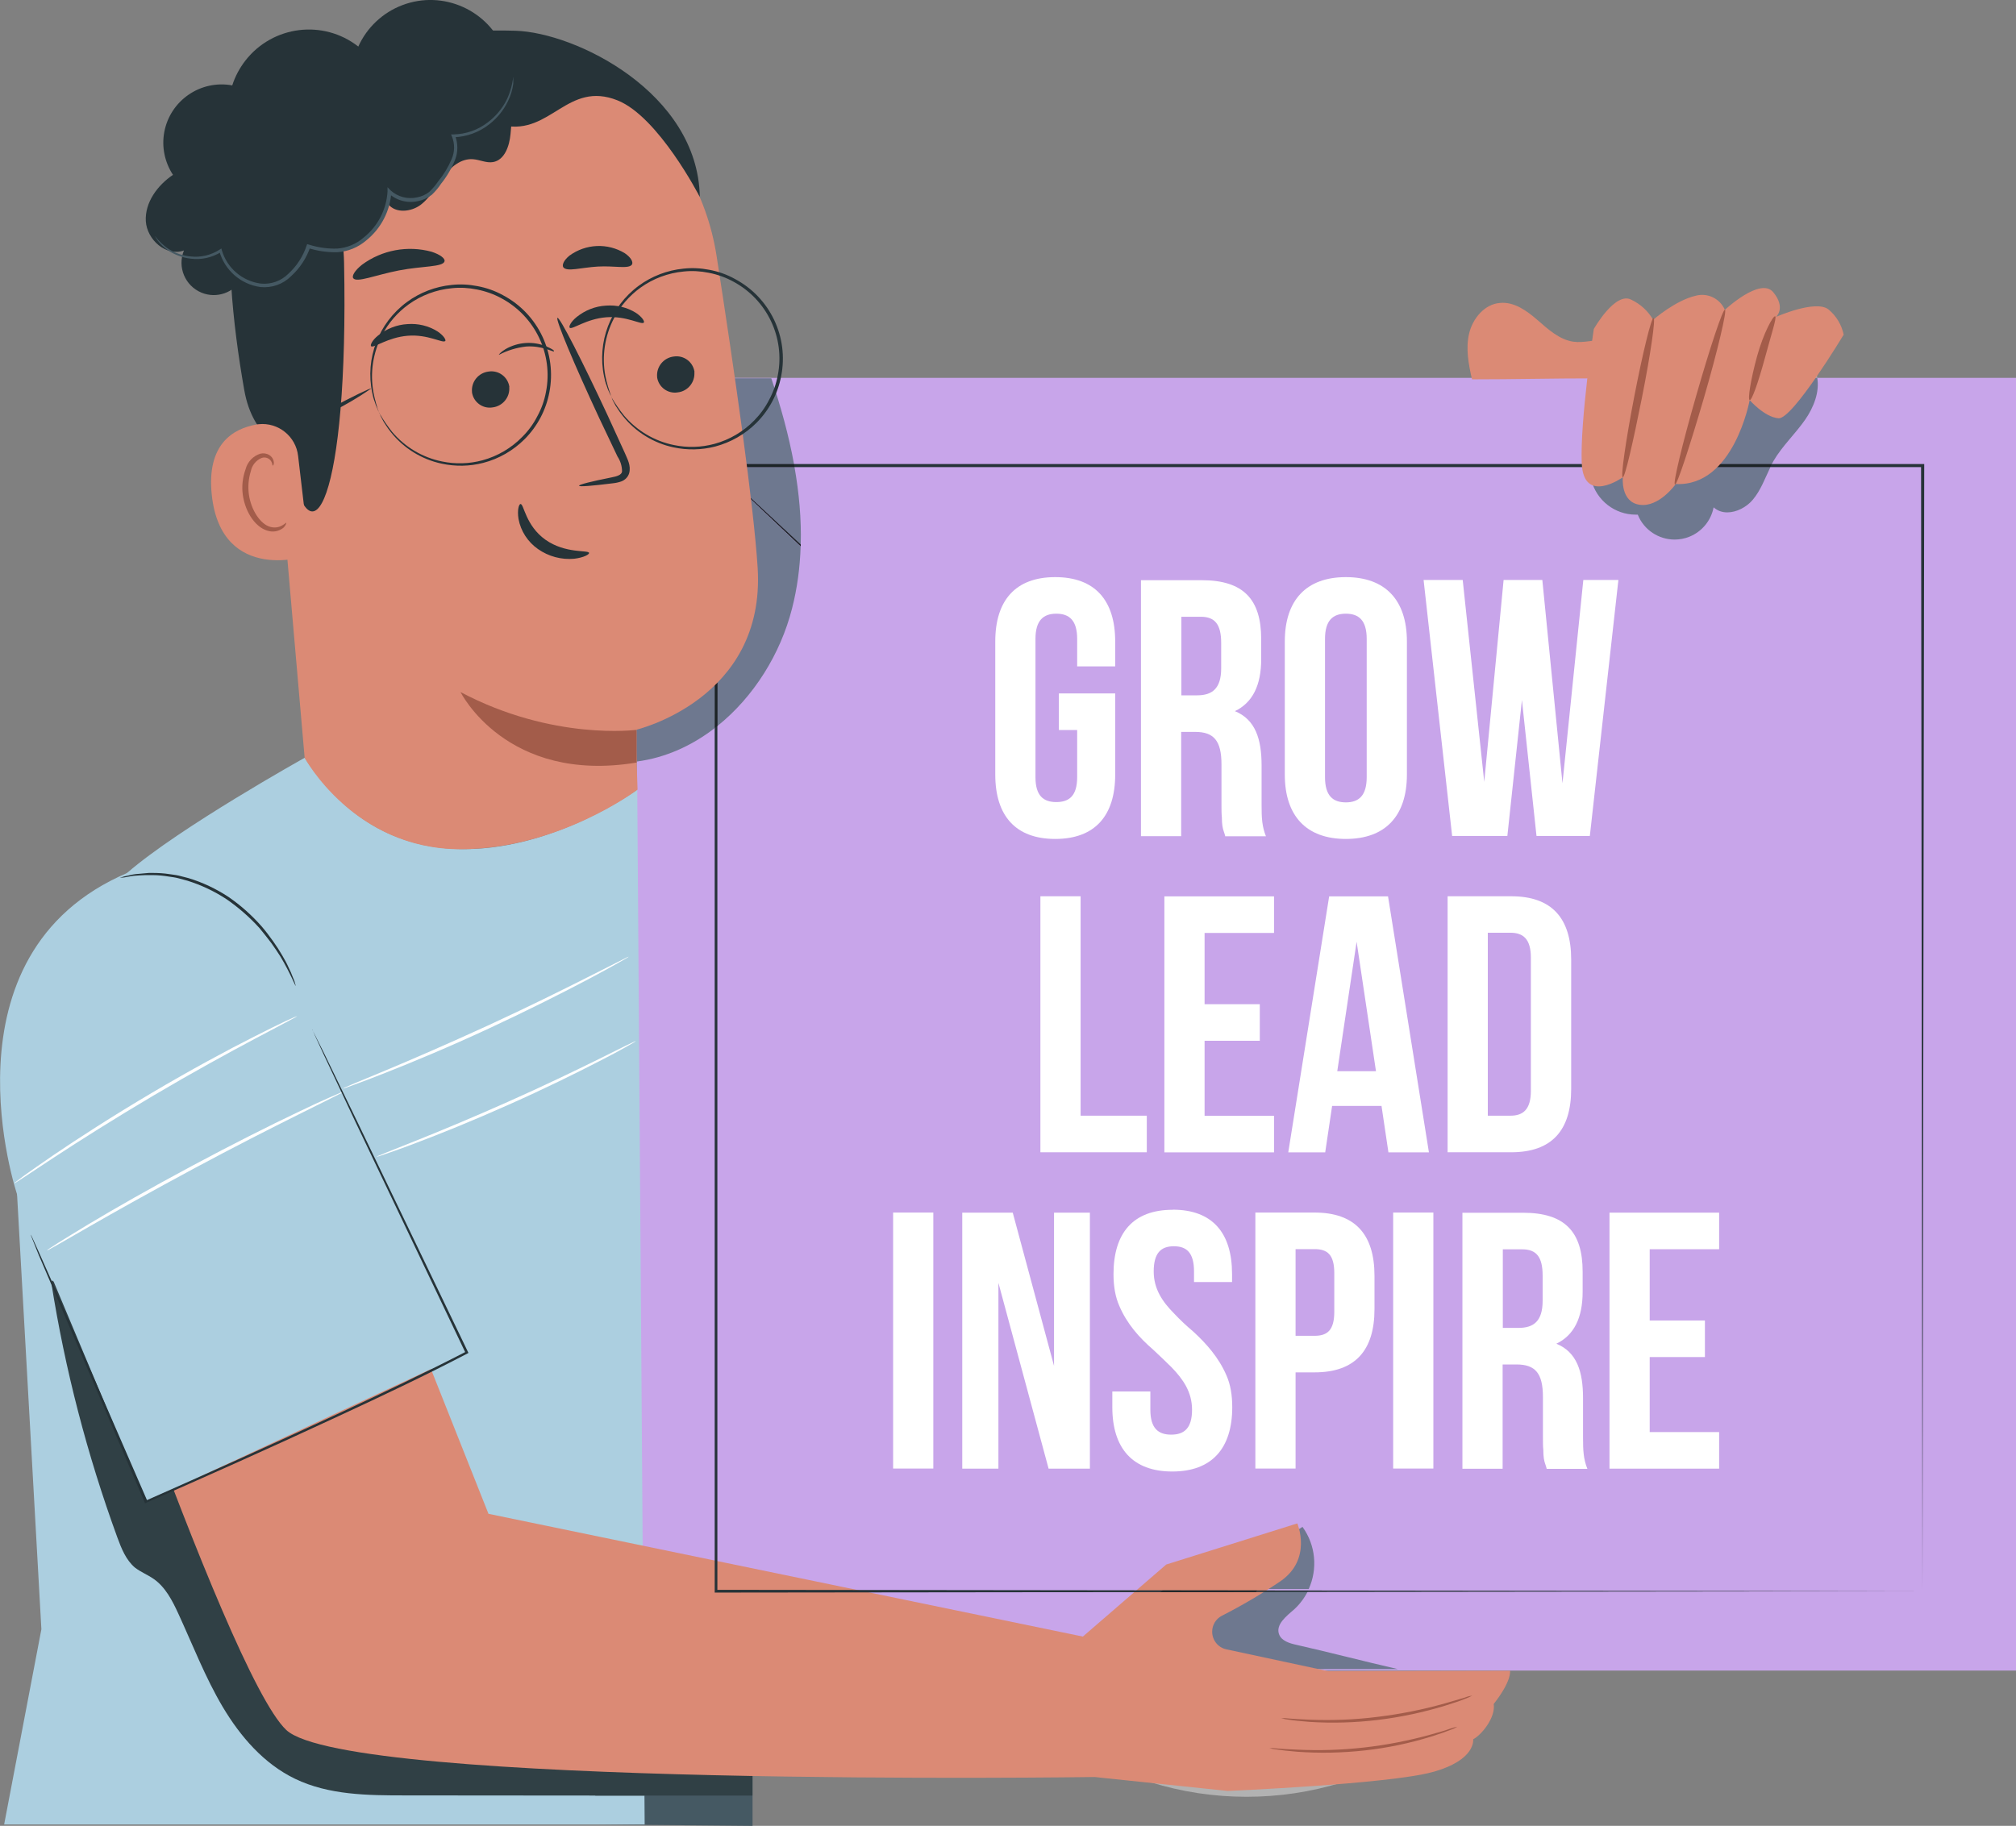 <svg xmlns="http://www.w3.org/2000/svg" fill="none" viewBox="0 0 287 260" height="260" width="287">
<rect x="0" y="0" width="287" height="260" fill="#808080" stroke="none"/>
<g clip-path="url(#clip0_1_2756)">
<path fill="#C8A5EA" d="M287 53.807H90.637V237.889H287V53.807Z"></path>
<path fill="#455963" d="M82.621 259.775L107.133 260V242.829L82.621 234.68V259.775Z"></path>
<path fill="#ACCFE0" d="M43.37 107.91C43.37 107.91 25.538 117.846 18.127 124.279C10.715 130.711 2.432 170.134 2.432 170.134L5.892 232.006L0.59 259.803H91.775L90.72 112.442C90.72 112.442 79.287 120.802 66.377 120.915C58.516 120.985 50.078 118.142 43.37 107.896"></path>
<path fill="#304045" d="M84.633 240.957L84.745 255.693H107.12V247.657C105.024 245.785 101.48 245.517 98.766 244.799L84.647 240.957H84.633Z"></path>
<path fill="#304045" d="M7.438 182.336L7.297 182.618C9.252 195.004 12.402 207.15 16.705 218.93C17.282 220.507 17.943 222.153 19.208 223.223C20.052 223.871 21.037 224.251 21.88 224.842C23.554 226.01 24.524 227.91 25.382 229.768C27.435 234.229 29.207 238.846 31.71 243.068C34.214 247.277 37.561 251.161 42.005 253.301C46.814 255.623 52.355 255.665 57.685 255.665L91.746 255.693L91.647 240.957L84.883 239.113C74.856 236.397 64.703 233.638 55.843 228.234C36.787 216.594 26.268 194.314 7.438 182.336Z"></path>
<path fill="#6E788F" d="M185.424 217.424L184.045 218.311L172.907 226.277H186.31C187.589 223.462 187.336 220.07 185.424 217.424ZM186.225 226.488H172.598L169.842 228.473C168.168 229.655 166.368 231.203 166.495 233.244C166.649 235.44 169.054 236.735 171.192 237.424C171.445 237.509 171.712 237.593 171.979 237.678H198.994C194.241 236.594 189.263 235.285 184.524 234.215C183.567 234.004 182.47 233.666 182.105 232.766C181.542 231.358 183.131 230.134 184.284 229.134C185.114 228.36 185.761 227.46 186.239 226.488"></path>
<path fill="#B2B2B2" d="M190.781 253.779H163.766C168.224 255.172 172.836 255.862 177.463 255.862C182.09 255.862 186.59 255.187 191.006 253.835C190.936 253.821 190.865 253.807 190.781 253.779Z"></path>
<path fill="white" d="M90.523 148.248C90.41 148.332 90.298 148.417 90.185 148.473L89.159 149.064C88.258 149.571 86.965 150.275 85.333 151.105C82.085 152.78 77.542 155.032 72.438 157.298C67.333 159.578 62.636 161.478 59.218 162.759C57.545 163.406 56.11 163.899 55.154 164.237L54.029 164.617C53.902 164.659 53.762 164.701 53.621 164.715C53.734 164.645 53.86 164.574 54.001 164.532L55.084 164.082L59.106 162.477C62.495 161.126 67.178 159.184 72.269 156.918C77.36 154.652 81.916 152.456 85.193 150.838L89.074 148.909L90.143 148.403C90.27 148.332 90.396 148.276 90.523 148.248Z"></path>
<path fill="white" d="M89.525 136.214C89.413 136.312 89.286 136.411 89.145 136.467L88.02 137.115C87.022 137.678 85.588 138.466 83.787 139.423C80.201 141.323 75.181 143.856 69.584 146.46C63.987 149.064 58.769 151.231 54.986 152.723C53.088 153.469 51.555 154.06 50.486 154.44L49.248 154.891C49.108 154.947 48.967 154.989 48.812 155.018C48.939 154.919 49.08 154.849 49.22 154.806L50.416 154.286C51.527 153.821 53.031 153.202 54.86 152.442C58.6 150.88 63.748 148.656 69.387 146.066C75.026 143.476 80.033 140.985 83.661 139.155L87.95 136.988L89.117 136.397C89.244 136.326 89.385 136.27 89.525 136.228"></path>
<path fill="#DB8A75" d="M154.158 233.047L69.54 215.567L40.753 143.111L5.891 159.24C5.891 159.24 32.006 238.114 40.753 246.348C49.5 254.581 155.733 253.047 155.733 253.047L154.158 233.061V233.047Z"></path>
<path fill="#DB8A75" d="M214.967 237.889C214.967 237.889 215.304 239.254 212.646 242.646C212.942 244.616 210.86 247.093 209.721 247.671C209.721 247.671 210.185 250.654 203.871 252.357C197.557 254.06 174.774 255.032 174.774 255.032L152.203 252.667V234.736L166.027 222.787L184.689 216.932C184.689 216.932 186.869 222.027 182.27 225.179C179.598 226.981 176.828 228.614 173.959 230.077C173.101 230.514 172.567 231.386 172.567 232.357C172.567 233.554 173.396 234.609 174.578 234.863L189.077 237.973L214.939 237.917"></path>
<path fill="#ACCFE0" d="M44.032 145.855L66.421 192.597L20.786 213.849L2.448 170.134C2.448 170.134 -9.126 135.918 18.142 124.293C32.796 118.001 44.046 145.855 44.046 145.855"></path>
<path fill="#263338" d="M17.059 124.997C17.452 124.856 17.874 124.743 18.282 124.673C18.76 124.546 19.252 124.462 19.759 124.434L20.687 124.349L21.193 124.307H21.727C22.529 124.307 23.331 124.349 24.118 124.476C24.54 124.546 24.948 124.574 25.44 124.687L26.818 125.039C28.829 125.644 30.756 126.559 32.514 127.713C34.258 128.909 35.833 130.317 37.225 131.893C37.816 132.583 38.378 133.315 38.899 134.061C39.363 134.708 39.799 135.384 40.192 136.073C40.53 136.636 40.839 137.213 41.106 137.818C41.331 138.255 41.528 138.719 41.697 139.184C41.88 139.564 42.007 139.972 42.105 140.394C42.007 140.394 41.416 138.719 39.925 136.214C39.545 135.609 39.081 134.933 38.603 134.258C38.111 133.596 37.52 132.878 36.93 132.146C35.538 130.612 33.977 129.247 32.275 128.065C30.545 126.925 28.675 126.038 26.706 125.419L25.356 125.053C24.92 124.94 24.526 124.898 24.062 124.828C23.289 124.701 22.501 124.617 21.727 124.617H20.701L19.787 124.659C19.295 124.687 18.802 124.729 18.324 124.828C17.902 124.926 17.48 124.982 17.059 124.997Z"></path>
<path fill="#A35C4A" d="M180.684 248.937C181.035 248.909 181.401 248.923 181.752 248.98C182.441 249.036 183.426 249.106 184.663 249.149C191.062 249.458 197.475 248.726 203.649 247.009C204.83 246.686 205.786 246.404 206.433 246.165C206.771 246.038 207.122 245.954 207.474 245.883C207.164 246.066 206.841 246.221 206.489 246.334C205.857 246.587 204.914 246.925 203.733 247.291C200.653 248.248 197.489 248.909 194.283 249.261C191.076 249.613 187.856 249.683 184.649 249.444C183.412 249.346 182.413 249.233 181.738 249.12C181.387 249.092 181.021 249.022 180.684 248.923"></path>
<path fill="#A35C4A" d="M182.399 244.673C182.764 244.645 183.13 244.659 183.481 244.715C184.171 244.771 185.155 244.828 186.435 244.884C189.683 245.011 192.932 244.884 196.152 244.476C199.373 244.082 202.565 243.448 205.701 242.562C206.897 242.224 207.867 241.928 208.542 241.731C208.879 241.59 209.231 241.506 209.597 241.45C209.273 241.633 208.95 241.773 208.598 241.9C207.951 242.168 206.981 242.505 205.786 242.871C202.664 243.828 199.457 244.518 196.209 244.912C192.96 245.306 189.683 245.405 186.421 245.194C185.169 245.095 184.156 244.997 183.467 244.884C183.102 244.842 182.75 244.771 182.399 244.673Z"></path>
<path fill="white" d="M48.713 155.566C48.586 155.665 48.446 155.749 48.291 155.806L47.039 156.439L42.469 158.719C38.601 160.647 33.272 163.35 27.491 166.46C21.712 169.571 16.494 172.484 12.753 174.638L8.324 177.185L7.114 177.861C6.973 177.945 6.819 178.03 6.664 178.072C6.791 177.959 6.917 177.861 7.058 177.776L8.225 177.016C9.252 176.369 10.728 175.468 12.585 174.342C16.283 172.118 21.473 169.163 27.281 166.052C33.089 162.942 38.419 160.267 42.328 158.41C44.283 157.467 45.858 156.735 46.969 156.256L48.235 155.707C48.375 155.637 48.53 155.566 48.685 155.538"></path>
<path fill="white" d="M42.345 144.673C42.218 144.771 42.078 144.856 41.937 144.926L40.727 145.574L36.283 147.924C32.543 149.909 27.396 152.724 21.827 156.017C16.258 159.31 11.307 162.449 7.764 164.771L3.587 167.53L2.434 168.276C2.307 168.374 2.166 168.445 2.012 168.515C2.124 168.389 2.251 168.29 2.377 168.206L3.474 167.375C4.431 166.686 5.851 165.7 7.609 164.49C11.111 162.111 16.047 158.916 21.616 155.623C27.185 152.329 32.36 149.543 36.157 147.629C38.041 146.671 39.588 145.911 40.657 145.405L41.909 144.842C42.049 144.785 42.19 144.729 42.331 144.687"></path>
<path fill="#263338" d="M44.441 146.615C44.441 146.615 44.539 146.756 44.567 146.84L44.891 147.488C45.186 148.079 45.608 148.937 46.142 149.993L50.769 159.536L66.604 192.484L66.689 192.653L66.52 192.752C60.867 195.707 54.637 198.677 48.125 201.689C38.394 206.221 29.098 210.359 20.829 213.99L20.646 214.075L20.576 213.892L8.819 186.432L5.472 178.607L4.642 176.524C4.558 176.313 4.488 176.115 4.431 175.989L4.375 175.806L4.473 175.975C4.544 176.115 4.614 176.27 4.713 176.496L5.641 178.55C6.47 180.38 7.61 182.998 9.072 186.334L20.998 213.793L20.744 213.695C29 210.049 38.295 205.883 48.013 201.365C54.496 198.353 60.726 195.384 66.407 192.442L66.309 192.724L50.558 159.662C48.646 155.581 47.099 152.329 46.044 150.077L44.863 147.516L44.567 146.84C44.525 146.77 44.497 146.686 44.469 146.601"></path>
<path fill="#263338" d="M273.682 226.615C273.682 225.039 273.611 162.618 273.485 66.334L273.682 66.517H101.915L102.126 66.305V226.587L101.929 226.39L273.71 226.587L101.929 226.784H101.746V66.08H273.935V66.263C273.794 162.618 273.682 225.039 273.682 226.615Z"></path>
<path fill="#B2B2B2" d="M90.635 53.864L90.269 108.487C90.396 108.473 90.509 108.459 90.635 108.445V53.864Z"></path>
<path fill="#6E788F" d="M109.805 53.864H90.637V108.445C94.743 107.91 98.512 106.179 101.761 103.674V66.094H113.039C112.28 61.942 111.141 57.847 109.805 53.878M113.11 66.531H102.14C103.111 67.403 107.316 71.302 113.996 77.537C114.094 73.878 113.756 70.19 113.11 66.531ZM102.14 66.573V103.378C107.302 99.24 111.113 93.118 112.758 86.643C113.503 83.744 113.883 80.788 113.981 77.833C107.316 71.527 103.111 67.544 102.126 66.573"></path>
<path fill="#1C2426" d="M113.04 66.08H101.762V103.659C101.888 103.561 102.015 103.462 102.141 103.364V66.559C101.987 66.418 101.916 66.334 101.93 66.334C101.93 66.334 102.015 66.39 102.141 66.517H113.111C113.083 66.376 113.054 66.221 113.04 66.08Z"></path>
<path fill="#1C2426" d="M101.93 66.334C101.93 66.334 102 66.418 102.141 66.559C103.111 67.516 107.316 71.513 113.996 77.818C113.996 77.72 113.996 77.621 113.996 77.523C107.316 71.288 103.111 67.389 102.141 66.516C102 66.39 101.93 66.334 101.93 66.334Z"></path>
<path fill="#B2B2B2" d="M258.395 52.737H228.159L228.047 53.807H258.704C258.648 53.441 258.536 53.089 258.395 52.737Z"></path>
<path fill="#6E788F" d="M258.705 53.807H228.048L226.782 66.094H252.236C252.321 65.939 252.391 65.799 252.475 65.644C253.727 63.49 255.597 61.773 257.004 59.733C258.199 58.001 259.057 55.82 258.705 53.807ZM252.011 66.516H226.726L226.543 68.346C227.274 71.26 229.89 73.286 232.857 73.286C232.956 73.286 233.054 73.286 233.153 73.286C234.039 75.496 236.162 76.833 238.398 76.833C239.101 76.833 239.819 76.707 240.508 76.425C242.294 75.707 243.587 74.131 243.953 72.245C244.502 72.737 245.177 72.963 245.894 72.963C247.202 72.963 248.622 72.231 249.508 71.189C250.661 69.838 251.252 68.135 252.025 66.545"></path>
<path fill="#1C2426" d="M252.223 66.08H226.769L226.727 66.517H251.998C252.068 66.376 252.139 66.221 252.223 66.08Z"></path>
<path fill="#DB8A75" d="M209.555 54.018C209.063 51.865 208.641 49.627 209.147 47.488C209.653 45.348 211.341 43.308 213.535 43.139C215.546 42.942 217.36 44.251 218.879 45.574C220.397 46.897 221.987 48.36 223.969 48.656C225.46 48.867 226.951 48.36 228.456 48.403C229.96 48.445 231.662 49.374 231.676 50.866C231.592 51.879 230.917 52.752 229.96 53.103C229.018 53.554 227.992 53.821 226.951 53.878C220.918 53.878 215.588 54.018 209.541 54.018"></path>
<path fill="#DB8A75" d="M262.46 47.671C262.46 47.671 255.189 59.733 253.192 59.564C251.181 59.395 249.086 56.974 249.086 56.974C249.086 56.974 246.836 69.331 238.567 68.923C238.567 68.923 236.204 72.273 233.434 71.879C230.663 71.499 231.029 67.966 231.029 67.966C231.029 67.966 225.432 71.949 225.179 65.954C224.925 59.958 226.894 46.854 226.894 46.854C226.894 46.854 229.932 41.478 232.224 42.674C233.532 43.293 234.629 44.293 235.346 45.545C235.346 45.545 238.482 42.773 241.464 42.097C243.137 41.675 244.867 42.533 245.556 44.124C245.556 44.124 250.619 39.381 252.447 41.618C254.289 43.856 252.841 45.123 252.841 45.123C252.841 45.123 258.494 42.618 260.308 44.068C261.419 44.982 262.179 46.263 262.474 47.671"></path>
<path fill="#A35C4A" d="M231.016 67.966C230.707 67.91 231.438 62.773 232.648 56.51C233.857 50.246 235.095 45.208 235.404 45.264C235.713 45.32 234.982 50.443 233.73 56.721C232.479 62.998 231.326 68.022 231.016 67.966Z"></path>
<path fill="#A35C4A" d="M249.085 56.974C248.79 56.89 249.212 54.131 250.126 50.781C251.04 47.431 252.432 44.926 252.714 45.039C252.995 45.151 252.109 47.783 251.223 51.091C250.323 54.398 249.395 57.059 249.085 56.974Z"></path>
<path fill="#A35C4A" d="M238.439 68.98C238.144 68.895 239.48 63.251 241.463 56.383C243.432 49.5 245.26 44.011 245.569 44.096C245.865 44.18 244.557 49.838 242.56 56.706C240.549 63.575 238.749 69.078 238.453 68.994"></path>
<path fill="#1C2426" d="M165.523 226.474L165.199 226.7H178.827C178.855 226.615 178.883 226.559 178.925 226.488H165.523V226.474Z"></path>
<path fill="#DB8A75" d="M43.37 107.91L38.068 46.897C34.946 27.544 43.609 9.599 63.016 7.009L64.816 6.882C83.014 5.531 99.2 18.395 102.013 36.439C104.615 53.216 107.287 71.809 107.863 80.873C109.016 99.648 90.481 103.941 90.481 103.941L90.763 112.442C90.763 112.442 79.582 120.929 65.533 120.929C50.387 120.929 43.356 107.896 43.356 107.896"></path>
<path fill="#A35C4A" d="M90.637 103.927C90.637 103.927 78.726 105.531 65.562 98.55C65.562 98.55 72.074 111.668 90.637 108.585V103.927Z"></path>
<path fill="#263338" d="M98.851 52.991C98.964 54.44 97.909 55.721 96.475 55.876C95.068 56.101 93.76 55.13 93.549 53.737V53.666C93.423 52.217 94.478 50.936 95.926 50.767C97.332 50.556 98.64 51.513 98.865 52.92V52.977L98.851 52.991Z"></path>
<path fill="#263338" d="M91.65 45.939C91.341 46.305 89.203 44.954 86.32 45.179C83.437 45.404 81.44 46.995 81.103 46.671C80.948 46.531 81.229 45.841 82.101 45.137C83.297 44.18 84.745 43.603 86.278 43.519C87.783 43.406 89.273 43.758 90.553 44.56C91.453 45.179 91.805 45.785 91.65 45.953"></path>
<path fill="#263338" d="M72.496 55.116C72.622 56.566 71.553 57.847 70.119 58.015C68.713 58.241 67.405 57.27 67.194 55.876V55.806C67.067 54.356 68.122 53.075 69.571 52.906C70.977 52.695 72.285 53.652 72.51 55.06V55.116H72.496Z"></path>
<path fill="#263338" d="M63.381 48.557C63.071 48.937 60.934 47.572 58.051 47.811C55.182 48.037 53.171 49.627 52.833 49.303C52.679 49.148 52.96 48.473 53.832 47.769C55.027 46.812 56.49 46.235 58.008 46.151C59.513 46.038 61.004 46.39 62.284 47.192C63.184 47.797 63.535 48.417 63.381 48.586"></path>
<path fill="#263338" d="M82.438 69.162C82.438 68.994 84.182 68.557 87.065 67.98C87.796 67.84 88.486 67.642 88.556 67.15C88.556 66.39 88.331 65.644 87.909 65.01L85.321 59.564C81.707 51.809 79.035 45.405 79.359 45.264C79.682 45.123 82.846 51.302 86.46 59.057C87.332 60.971 88.176 62.787 88.964 64.532C89.301 65.362 89.864 66.263 89.568 67.389C89.4 67.938 88.978 68.36 88.443 68.557C88.05 68.698 87.628 68.782 87.206 68.825C84.295 69.191 82.481 69.331 82.452 69.177"></path>
<path fill="#263338" d="M74.112 71.78C74.576 71.724 74.815 74.849 77.656 76.861C80.497 78.874 83.802 78.297 83.858 78.733C83.914 78.93 83.155 79.395 81.748 79.564C79.92 79.733 78.092 79.24 76.587 78.184C75.139 77.171 74.14 75.637 73.817 73.906C73.606 72.569 73.887 71.766 74.112 71.766"></path>
<path fill="#263338" d="M63.284 37.213C63.059 38.044 60.161 37.861 56.8 38.508C53.453 39.156 50.795 40.296 50.289 39.62C50.064 39.296 50.486 38.536 51.541 37.692C54.382 35.595 58.038 34.919 61.441 35.848C62.707 36.256 63.396 36.833 63.284 37.213Z"></path>
<path fill="#263338" d="M89.975 37.663C89.511 38.353 87.472 37.818 85.095 37.959C82.719 38.1 80.722 38.733 80.201 38.072C79.976 37.748 80.243 37.072 81.073 36.397C83.394 34.708 86.502 34.567 88.949 36.059C89.835 36.664 90.158 37.312 89.975 37.649"></path>
<path fill="#263338" d="M99.596 27.994C99.596 27.994 93.746 16.608 87.895 14.286C80.794 11.471 78.403 19.226 71.737 17.875C65.071 16.524 58.293 13.835 52.006 19.381C45.115 25.447 48.814 29.064 48.983 37.424C49.658 71.302 44.201 81.309 41.276 65.531C40.953 63.814 36.017 62.773 34.765 55.496C33.092 46.024 31.91 34.469 33.541 27.544C34.906 21.689 37.873 17.509 43.386 12.738C52.077 5.208 64.705 4.11 73.354 4.377C82.003 4.631 99.315 13.216 99.624 27.98"></path>
<path fill="#DB8A75" d="M42.441 64.94C42.132 62.139 39.615 60.113 36.816 60.408L36.591 60.436C33.118 61.028 29.391 63.294 30.15 70.472C31.5 83.265 44.059 79.268 44.045 78.902C44.031 78.536 43.088 70.289 42.441 64.94Z"></path>
<path fill="#A35C4A" d="M40.739 74.426C40.739 74.426 40.542 74.609 40.177 74.82C39.671 75.116 39.066 75.186 38.503 75.032C37.097 74.68 35.733 72.653 35.424 70.359C35.283 69.261 35.381 68.149 35.705 67.108C35.874 66.263 36.436 65.559 37.224 65.222C37.73 65.025 38.321 65.222 38.602 65.686C38.813 66.024 38.757 66.291 38.827 66.305C38.897 66.305 39.08 66.066 38.925 65.545C38.827 65.236 38.616 64.968 38.335 64.799C37.955 64.56 37.491 64.504 37.069 64.602C36.028 64.926 35.227 65.77 34.959 66.826C34.538 67.994 34.397 69.247 34.566 70.471C34.931 73.047 36.492 75.313 38.405 75.651C39.122 75.778 39.853 75.581 40.402 75.102C40.739 74.736 40.782 74.454 40.739 74.426Z"></path>
<path fill="#263338" d="M33.822 40.07C35.566 41.084 37.422 42.125 39.434 42.181C41.459 42.238 43.61 40.915 43.849 38.888C43.934 37.987 43.638 36.96 44.173 36.228C44.82 35.398 46.128 35.51 47.21 35.552C51.092 35.581 54.453 32.864 55.255 29.064C56.323 30.415 58.517 30.19 59.895 29.163C61.26 28.121 62.075 26.545 63.116 25.179C64.156 23.8 65.619 22.533 67.349 22.674C68.305 22.744 69.233 23.237 70.175 23.082C71.849 22.801 72.524 20.774 72.679 19.085C72.833 17.396 72.862 15.44 74.212 14.412C75.562 13.399 77.221 13.835 78.782 13.948C80.343 14.06 82.312 13.54 82.607 11.992C82.678 11.161 82.41 10.331 81.862 9.711C79.471 6.685 75.337 5.686 71.835 7.291C69.627 1.464 63.102 -1.478 57.28 0.732C54.495 1.787 52.231 3.913 51.008 6.629C46.015 2.73 38.829 3.631 34.933 8.628C34.118 9.683 33.471 10.88 33.063 12.16C28.563 11.33 24.231 14.3 23.387 18.804C22.994 20.915 23.444 23.096 24.625 24.898C22.417 26.39 20.617 28.825 20.758 31.485C20.912 34.145 23.683 36.594 26.186 35.665C25.216 38.016 26.341 40.704 28.689 41.675C30.841 42.562 33.316 41.689 34.455 39.662"></path>
<path fill="#455963" d="M73.072 10.978C73.072 11.049 73.072 11.133 73.072 11.217V11.907C72.959 12.78 72.706 13.624 72.312 14.412C71.708 15.679 70.808 16.791 69.697 17.664C68.234 18.832 66.434 19.493 64.564 19.55L64.761 19.254C65.225 20.394 65.225 21.675 64.761 22.815C64.268 24.025 63.607 25.151 62.792 26.165C62.412 26.742 61.962 27.276 61.47 27.741C60.893 28.191 60.204 28.501 59.487 28.642C57.968 28.98 56.379 28.543 55.254 27.459L55.718 27.291C55.563 30.007 54.255 32.54 52.132 34.243C50.979 35.229 49.544 35.82 48.026 35.918C46.605 35.947 45.199 35.749 43.849 35.313L44.186 35.144C43.638 36.749 42.696 38.184 41.444 39.324C40.291 40.478 38.688 41.041 37.07 40.873C34.272 40.493 31.965 38.466 31.22 35.749L31.515 35.862C30.222 36.678 28.675 37.03 27.156 36.833C26.031 36.706 24.934 36.312 23.977 35.693C23.387 35.299 22.852 34.806 22.431 34.229C22.29 34.032 22.163 33.821 22.051 33.596C22.613 34.342 23.302 35.004 24.09 35.51C25.032 36.087 26.087 36.425 27.17 36.523C28.604 36.678 30.067 36.327 31.276 35.538L31.515 35.383L31.586 35.651C32.331 38.184 34.497 40.028 37.112 40.38C38.575 40.535 40.024 40.014 41.064 38.972C42.245 37.889 43.132 36.523 43.638 35.004L43.722 34.764L43.975 34.835C45.283 35.243 46.633 35.44 47.997 35.398C49.39 35.299 50.726 34.75 51.78 33.821C53.791 32.217 55.015 29.838 55.169 27.276V26.657L55.605 27.108C56.618 28.037 58.024 28.402 59.36 28.107C60.007 27.994 60.598 27.727 61.118 27.319C61.582 26.868 62.004 26.376 62.37 25.841C63.157 24.884 63.804 23.814 64.296 22.66C64.746 21.633 64.761 20.479 64.339 19.437L64.212 19.141H64.536C66.322 19.113 68.051 18.508 69.458 17.41C70.54 16.594 71.441 15.538 72.073 14.328C72.594 13.286 72.917 12.16 73.058 10.992"></path>
<path fill="#263338" d="M87.05 56.523C86.684 55.552 86.389 54.553 86.178 53.54C85.657 50.753 86.093 47.853 87.401 45.334C88.301 43.603 89.595 42.111 91.17 40.971C92.984 39.662 95.108 38.874 97.33 38.663C98.525 38.536 99.721 38.606 100.902 38.846C102.139 39.085 103.321 39.507 104.418 40.112C109.199 42.688 111.773 48.079 110.732 53.413C110.507 54.651 110.085 55.834 109.494 56.932C108.946 58.015 108.229 59.001 107.385 59.859C105.824 61.464 103.869 62.618 101.703 63.209C99.833 63.716 97.85 63.772 95.952 63.378C93.167 62.815 90.65 61.323 88.822 59.155C88.175 58.339 87.584 57.495 87.064 56.594C87.148 56.847 87.261 57.1 87.401 57.326C87.542 57.621 87.711 57.903 87.893 58.156C88.132 58.536 88.386 58.902 88.681 59.254C90.495 61.52 93.04 63.096 95.881 63.702C97.836 64.124 99.875 64.082 101.802 63.589C104.038 62.998 106.077 61.83 107.708 60.197C109.508 58.381 110.732 56.073 111.21 53.554C112.307 48.008 109.635 42.393 104.643 39.733C103.503 39.099 102.28 38.663 101 38.423C99.777 38.184 98.525 38.114 97.288 38.255C94.995 38.48 92.787 39.324 90.931 40.69C86.895 43.659 84.968 48.712 85.995 53.61C86.079 54.06 86.192 54.483 86.361 54.919C86.445 55.229 86.572 55.538 86.712 55.834C86.811 56.073 86.937 56.298 87.078 56.523"></path>
<path fill="#263338" d="M54.004 58.902C53.652 57.931 53.371 56.932 53.174 55.919C52.654 53.132 53.089 50.232 54.397 47.713C55.297 45.982 56.591 44.49 58.166 43.35C59.98 42.041 62.104 41.253 64.326 41.042C65.521 40.915 66.717 40.985 67.898 41.225C69.121 41.464 70.317 41.886 71.414 42.491C76.195 45.067 78.769 50.458 77.728 55.792C77.503 57.03 77.081 58.213 76.476 59.31C75.928 60.38 75.211 61.351 74.367 62.196C72.806 63.8 70.851 64.954 68.685 65.546C66.815 66.052 64.832 66.109 62.934 65.714C60.149 65.151 57.646 63.66 55.818 61.492C55.171 60.676 54.58 59.817 54.06 58.916C54.144 59.17 54.257 59.423 54.397 59.648C54.538 59.944 54.707 60.225 54.889 60.479C55.129 60.859 55.382 61.225 55.677 61.576C57.491 63.843 60.037 65.419 62.877 66.024C64.832 66.446 66.857 66.418 68.798 65.911C71.034 65.334 73.073 64.152 74.704 62.519C76.504 60.704 77.728 58.396 78.206 55.876C79.289 50.331 76.631 44.715 71.639 42.055C70.5 41.422 69.262 40.985 67.982 40.746C66.759 40.507 65.521 40.436 64.284 40.577C61.991 40.802 59.783 41.647 57.927 43.012C53.891 45.982 51.964 51.035 52.991 55.932C53.075 56.383 53.188 56.805 53.357 57.242C53.441 57.565 53.568 57.861 53.708 58.156C53.793 58.41 53.905 58.649 54.032 58.888"></path>
<path fill="#263338" d="M71.031 50.528C72.241 49.895 73.534 49.501 74.884 49.346C77.149 49.177 78.808 50.176 78.864 50.035C78.921 49.88 78.541 49.669 77.824 49.346C75.925 48.543 73.759 48.684 71.973 49.712C71.298 50.12 70.989 50.486 71.031 50.528Z"></path>
<path fill="#263338" d="M41.232 61.548C43.271 60.732 45.254 59.775 47.153 58.677C49.135 57.706 51.034 56.58 52.848 55.327C52.778 55.2 50.134 56.495 46.927 58.198C43.721 59.916 41.162 61.45 41.232 61.548Z"></path>
<path fill="white" d="M150.744 98.747H158.76V110.303C158.76 116.186 155.849 119.465 150.224 119.465C144.599 119.465 141.688 116.186 141.688 110.303V91.344C141.688 85.461 144.599 82.182 150.224 82.182C155.849 82.182 158.76 85.461 158.76 91.344V94.891H153.346V90.978C153.346 88.318 152.207 87.389 150.379 87.389C148.55 87.389 147.411 88.332 147.411 90.978V110.669C147.411 113.329 148.55 114.215 150.379 114.215C152.207 114.215 153.346 113.329 153.346 110.669V103.955H150.744V98.747Z"></path>
<path fill="white" d="M174.426 119.057C174.369 118.79 174.271 118.593 174.215 118.381C174.06 117.959 173.947 117.396 173.947 116.397C173.891 115.932 173.891 115.299 173.891 114.581V108.853C173.891 105.461 172.794 104.222 170.136 104.222H168.153V119.071H162.43V82.618H171.064C177.055 82.618 179.544 85.376 179.544 91.006V93.878C179.544 97.621 178.293 100.07 175.804 101.267C178.715 102.463 179.601 105.222 179.601 109.022V114.652C179.601 116.467 179.657 117.678 180.22 119.085H174.397L174.426 119.057ZM168.181 87.811V99.015H170.418C172.555 99.015 173.849 98.072 173.849 95.158V91.569C173.849 88.909 172.963 87.826 170.938 87.826H168.181V87.811Z"></path>
<path fill="white" d="M182.906 91.344C182.906 85.461 185.972 82.182 191.598 82.182C197.223 82.182 200.289 85.461 200.289 91.344V110.303C200.289 116.186 197.223 119.465 191.598 119.465C185.972 119.465 182.906 116.186 182.906 110.303V91.344ZM188.63 110.669C188.63 113.329 189.769 114.258 191.598 114.258C193.426 114.258 194.565 113.315 194.565 110.669V90.978C194.565 88.318 193.426 87.389 191.598 87.389C189.769 87.389 188.63 88.332 188.63 90.978V110.669Z"></path>
<path fill="white" d="M216.671 99.62L214.59 119.043H206.728L202.664 82.59H208.233L211.299 111.344L214.055 82.59H219.568L222.437 111.541L225.404 82.59H230.397L226.332 119.043H218.738L216.657 99.62H216.671Z"></path>
<path fill="white" d="M148.113 127.628H153.837V158.874H163.259V164.082H148.113V127.628Z"></path>
<path fill="white" d="M171.485 142.998H179.347V148.206H171.485V158.888H181.372V164.096H165.762V127.643H181.372V132.85H171.485V143.012V142.998Z"></path>
<path fill="white" d="M203.438 164.096H197.658L196.674 157.481H189.642L188.658 164.096H183.398L189.221 127.643H197.602L203.424 164.096H203.438ZM190.374 152.541H195.886L193.13 134.103L190.374 152.541Z"></path>
<path fill="white" d="M206.082 127.628H215.139C220.919 127.628 223.675 130.753 223.675 136.636V155.074C223.675 160.957 220.919 164.082 215.139 164.082H206.082V127.628ZM211.806 132.836V158.874H215.026C216.84 158.874 217.937 157.987 217.937 155.327V136.369C217.937 133.709 216.84 132.822 215.026 132.822H211.806V132.836Z"></path>
<path fill="white" d="M127.145 172.667H132.868V209.12H127.145V172.667Z"></path>
<path fill="white" d="M142.135 182.731V209.135H136.988V172.681H144.175L150.053 194.497V172.681H155.158V209.135H149.28L142.15 182.731H142.135Z"></path>
<path fill="white" d="M166.958 172.259C172.584 172.259 175.396 175.538 175.396 181.422V182.562H169.982V181.056C169.982 178.396 168.941 177.467 167.113 177.467C165.285 177.467 164.244 178.41 164.244 181.056C164.244 183.561 165.496 185.377 167.155 187.051C167.985 187.938 168.871 188.769 169.855 189.599C171.726 191.316 173.498 193.301 174.595 195.848C175.171 197.143 175.424 198.663 175.424 200.38C175.424 206.263 172.513 209.543 166.888 209.543C161.263 209.543 158.352 206.263 158.352 200.38V198.142H163.766V200.746C163.766 203.406 164.905 204.293 166.733 204.293C168.562 204.293 169.701 203.406 169.701 200.746C169.701 198.241 168.449 196.425 166.79 194.708C165.96 193.878 165.074 193.047 164.132 192.161C162.205 190.5 160.433 188.515 159.35 185.968C158.774 184.673 158.52 183.153 158.52 181.436C158.52 175.552 161.333 172.273 166.944 172.273L166.958 172.259Z"></path>
<path fill="white" d="M187.139 172.667C192.919 172.667 195.675 175.792 195.675 181.675V186.418C195.675 192.301 192.919 195.426 187.139 195.426H184.439V209.12H178.715V172.667H187.139ZM184.439 177.875V190.218H187.139C188.953 190.218 189.951 189.444 189.951 186.784V181.309C189.951 178.649 188.967 177.875 187.139 177.875H184.439Z"></path>
<path fill="white" d="M198.332 172.667H204.056V209.12H198.332V172.667Z"></path>
<path fill="white" d="M220.187 209.134C220.131 208.867 220.033 208.67 219.976 208.459C219.822 208.037 219.709 207.474 219.709 206.474C219.653 206.01 219.653 205.377 219.653 204.659V198.93C219.653 195.538 218.556 194.3 215.898 194.3H213.915V209.149H208.192V172.695H216.826C222.817 172.695 225.306 175.454 225.306 181.084V183.955C225.306 187.699 224.055 190.148 221.566 191.344C224.477 192.54 225.363 195.299 225.363 199.099V204.729C225.363 206.545 225.419 207.755 225.981 209.163H220.159L220.187 209.134ZM213.943 177.889V189.092H216.179C218.317 189.092 219.611 188.149 219.611 185.236V181.647C219.611 178.987 218.725 177.903 216.7 177.903H213.943V177.889Z"></path>
<path fill="white" d="M234.853 188.037H242.714V193.244H234.853V203.927H244.739V209.135H229.129V172.681H244.739V177.889H234.853V188.051V188.037Z"></path>
</g>
<defs>
<clipPath id="clip0_1_2756">
<rect fill="white" height="260" width="287"></rect>
</clipPath>
</defs>
</svg>
